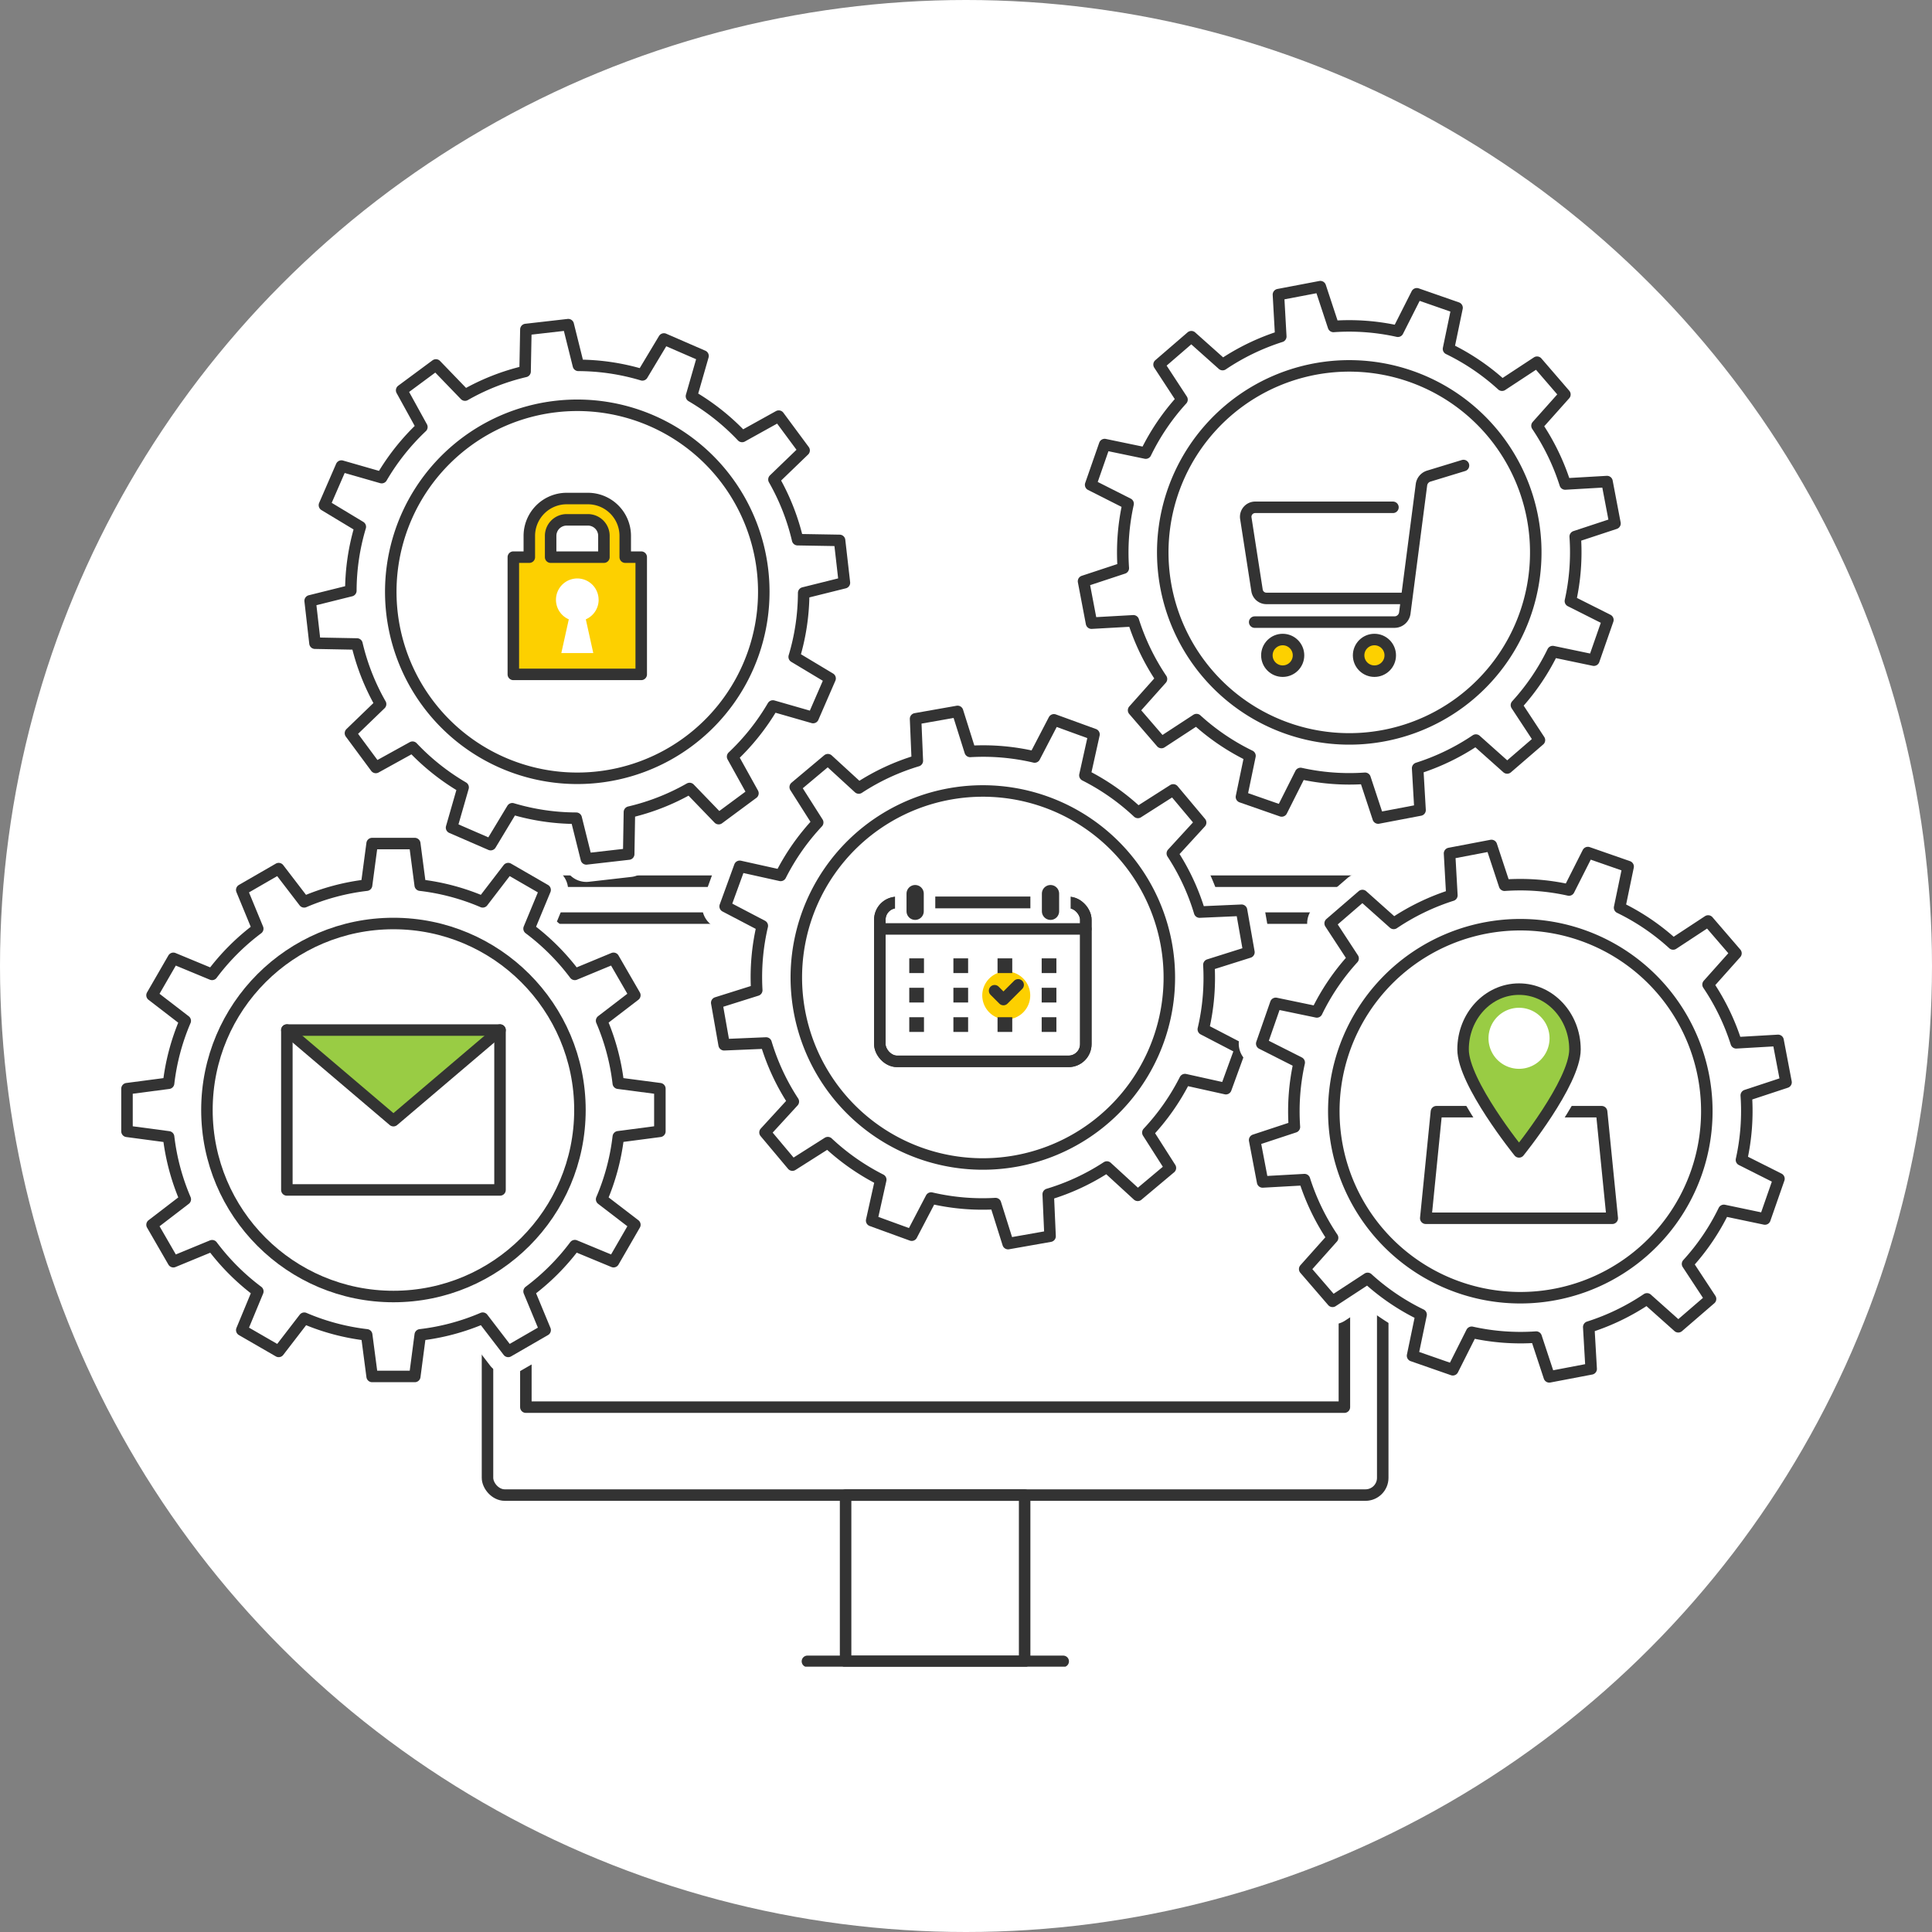 <svg xmlns="http://www.w3.org/2000/svg" xmlns:xlink="http://www.w3.org/1999/xlink" width="336" height="336" viewBox="0 0 336 336">
  <rect x="0" y="0" width="336" height="336" fill="#808080" stroke="none"/>
  <defs>
    <clipPath id="clip-path">
      <rect id="長方形_865" data-name="長方形 865" width="295.943" height="243.71" fill="none"/>
    </clipPath>
  </defs>
  <g id="グループ_1001" data-name="グループ 1001" transform="translate(28.38 60.025)">
    <circle id="アセット_1_2x" data-name="アセット 1@2x" cx="168" cy="168" r="168" transform="translate(-28.38 -60.025)" fill="#fff"/>
    <g id="グループ_1001-2" data-name="グループ 1001" transform="translate(-10 -13.88)" clip-path="url(#clip-path)">
      <rect id="長方形_849" data-name="長方形 849" width="155.693" height="106.761" rx="3" transform="translate(66.403 107.108)" fill="none" stroke="#333" stroke-linecap="round" stroke-linejoin="round" stroke-width="2"/>
      <rect id="長方形_850" data-name="長方形 850" width="31.139" height="28.914" transform="translate(128.68 213.869)" fill="none" stroke="#333" stroke-linecap="round" stroke-linejoin="round" stroke-width="2"/>
      <line id="線_601" data-name="線 601" x1="44.484" transform="translate(122.041 242.784)" fill="none" stroke="#333" stroke-linecap="round" stroke-linejoin="round" stroke-width="2"/>
      <path id="パス_378" data-name="パス 378" d="M78.849,207.552V122.5H221.2v85.05H78.849Z" transform="translate(-5.773 -8.974)" fill="none" stroke="#333" stroke-linecap="round" stroke-linejoin="round" stroke-width="2"/>
      <path id="パス_379" data-name="パス 379" d="M131.286,56.018l-.841-7.366-7.3-.124a39.114,39.114,0,0,0-4.114-10.47L124.276,33l-4.411-5.959-6.371,3.536a39.631,39.631,0,0,0-8.808-7l2.01-7-6.8-2.954-3.748,6.244A39.125,39.125,0,0,0,85.019,18.21l-1.764-7.079-7.366.841-.138,7.3A39.107,39.107,0,0,0,65.3,23.381l-5.058-5.24-5.959,4.411L57.8,28.935a39.617,39.617,0,0,0-6.992,8.8l-7-2.01-2.954,6.8,6.24,3.763A39.118,39.118,0,0,0,45.448,57.4l-7.079,1.764.841,7.366,7.3.138a39.106,39.106,0,0,0,4.11,10.456l-5.24,5.058,4.411,5.959,6.382-3.525a39.6,39.6,0,0,0,8.8,6.992l-2.01,7,6.8,2.954,3.763-6.24a39.111,39.111,0,0,0,11.114,1.644l1.765,7.079,7.366-.841.124-7.3A39.114,39.114,0,0,0,104.36,91.8l5.058,5.24,5.959-4.411-3.536-6.371a39.631,39.631,0,0,0,7-8.808l7,2.01,2.954-6.8-6.244-3.748a39.123,39.123,0,0,0,1.649-11.128Z" transform="translate(-2.811 -0.815)" fill="none" stroke="#fff" stroke-linecap="round" stroke-linejoin="round" stroke-width="8"/>
      <path id="パス_380" data-name="パス 380" d="M118.162,55.02a32.436,32.436,0,1,1-35.9-28.548A32.436,32.436,0,0,1,118.162,55.02Z" transform="translate(-3.919 -1.924)" fill="none" stroke="#fff" stroke-linecap="round" stroke-linejoin="round" stroke-width="8"/>
      <path id="パス_381" data-name="パス 381" d="M131.286,56.018l-.841-7.366-7.3-.124a39.114,39.114,0,0,0-4.114-10.47L124.276,33l-4.411-5.959-6.371,3.536a39.631,39.631,0,0,0-8.808-7l2.01-7-6.8-2.954-3.748,6.244A39.125,39.125,0,0,0,85.019,18.21l-1.764-7.079-7.366.841-.138,7.3A39.107,39.107,0,0,0,65.3,23.381l-5.058-5.24-5.959,4.411L57.8,28.935a39.617,39.617,0,0,0-6.992,8.8l-7-2.01-2.954,6.8,6.24,3.763A39.118,39.118,0,0,0,45.448,57.4l-7.079,1.764.841,7.366,7.3.138a39.106,39.106,0,0,0,4.11,10.456l-5.24,5.058,4.411,5.959,6.382-3.525a39.6,39.6,0,0,0,8.8,6.992l-2.01,7,6.8,2.954,3.763-6.24a39.111,39.111,0,0,0,11.114,1.644l1.765,7.079,7.366-.841.124-7.3A39.114,39.114,0,0,0,104.36,91.8l5.058,5.24,5.959-4.411-3.536-6.371a39.631,39.631,0,0,0,7-8.808l7,2.01,2.954-6.8-6.244-3.748a39.123,39.123,0,0,0,1.649-11.128Z" transform="translate(-2.811 -0.815)" fill="#fff" fill-rule="evenodd"/>
      <path id="パス_382" data-name="パス 382" d="M131.286,56.018l-.841-7.366-7.3-.124a39.114,39.114,0,0,0-4.114-10.47L124.276,33l-4.411-5.959-6.371,3.536a39.631,39.631,0,0,0-8.808-7l2.01-7-6.8-2.954-3.748,6.244A39.125,39.125,0,0,0,85.019,18.21l-1.764-7.079-7.366.841-.138,7.3A39.107,39.107,0,0,0,65.3,23.381l-5.058-5.24-5.959,4.411L57.8,28.935a39.617,39.617,0,0,0-6.992,8.8l-7-2.01-2.954,6.8,6.24,3.763A39.118,39.118,0,0,0,45.448,57.4l-7.079,1.764.841,7.366,7.3.138a39.106,39.106,0,0,0,4.11,10.456l-5.24,5.058,4.411,5.959,6.382-3.525a39.6,39.6,0,0,0,8.8,6.992l-2.01,7,6.8,2.954,3.763-6.24a39.111,39.111,0,0,0,11.114,1.644l1.765,7.079,7.366-.841.124-7.3A39.114,39.114,0,0,0,104.36,91.8l5.058,5.24,5.959-4.411-3.536-6.371a39.631,39.631,0,0,0,7-8.808l7,2.01,2.954-6.8-6.244-3.748a39.123,39.123,0,0,0,1.649-11.128Z" transform="translate(-2.811 -0.815)" fill="none" stroke="#333" stroke-linecap="round" stroke-linejoin="round" stroke-width="2"/>
      <path id="パス_383" data-name="パス 383" d="M118.162,55.02a32.436,32.436,0,1,1-35.9-28.548,32.436,32.436,0,0,1,35.9,28.548" transform="translate(-3.919 -1.924)" fill="#fff" fill-rule="evenodd"/>
      <path id="パス_384" data-name="パス 384" d="M118.162,55.02a32.436,32.436,0,1,1-35.9-28.548A32.436,32.436,0,0,1,118.162,55.02Z" transform="translate(-3.919 -1.924)" fill="none" stroke="#333" stroke-linecap="round" stroke-linejoin="round" stroke-width="2"/>
      <path id="パス_385" data-name="パス 385" d="M95.962,53.956V50.249a6.5,6.5,0,0,0-6.487-6.487H85.767a6.5,6.5,0,0,0-6.487,6.487v3.707H76.5V74.345H98.742V53.956ZM82.987,50.249a2.784,2.784,0,0,1,2.78-2.78h3.707a2.784,2.784,0,0,1,2.78,2.78v3.707H82.987Z" transform="translate(-5.604 -3.206)" fill="#fdd000" fill-rule="evenodd"/>
      <path id="パス_386" data-name="パス 386" d="M95.962,53.956V50.249a6.5,6.5,0,0,0-6.487-6.487H85.767a6.5,6.5,0,0,0-6.487,6.487v3.707H76.5V74.345H98.742V53.956ZM82.987,50.249a2.784,2.784,0,0,1,2.78-2.78h3.707a2.784,2.784,0,0,1,2.78,2.78v3.707H82.987Z" transform="translate(-5.604 -3.206)" fill="none" stroke="#333" stroke-linecap="round" stroke-linejoin="round" stroke-width="2"/>
      <path id="パス_387" data-name="パス 387" d="M91.914,62.469a3.707,3.707,0,1,0-5.183,3.4l-1.3,5.87h5.56l-1.3-5.87a3.706,3.706,0,0,0,2.231-3.4" transform="translate(-6.19 -4.305)" fill="#fff" fill-rule="evenodd"/>
      <path id="パス_388" data-name="パス 388" d="M207.224,125.589l-1.287-7.3-7.289.321a39.154,39.154,0,0,0-4.744-10.2l4.922-5.368-4.765-5.679-6.144,3.917a39.594,39.594,0,0,0-9.217-6.454l1.58-7.114-6.967-2.536-3.36,6.462a39.1,39.1,0,0,0-11.208-.969l-2.192-6.959L149.25,85l.307,7.293a39.134,39.134,0,0,0-10.187,4.739L134,92.106l-5.68,4.765,3.908,6.155a39.585,39.585,0,0,0-6.444,9.206l-7.115-1.58-2.536,6.967L122.594,121a39.167,39.167,0,0,0-.965,11.194l-6.959,2.191,1.287,7.3,7.293-.307a39.12,39.12,0,0,0,4.739,10.187l-4.922,5.368,4.765,5.68,6.155-3.907a39.64,39.64,0,0,0,9.206,6.444l-1.58,7.114,6.967,2.536,3.375-6.458a39.127,39.127,0,0,0,11.193.965l2.192,6.959,7.3-1.287-.321-7.289a39.131,39.131,0,0,0,10.2-4.744l5.368,4.923,5.68-4.766-3.917-6.144a39.633,39.633,0,0,0,6.453-9.216l7.115,1.579,2.536-6.967-6.461-3.36a39.128,39.128,0,0,0,.968-11.208Z" transform="translate(-8.4 -6.132)" fill="none" stroke="#fff" stroke-linecap="round" stroke-linejoin="round" stroke-width="8"/>
      <path id="パス_389" data-name="パス 389" d="M193.984,125.446a32.436,32.436,0,1,1-37.576-26.311A32.436,32.436,0,0,1,193.984,125.446Z" transform="translate(-9.494 -7.226)" fill="none" stroke="#fff" stroke-linecap="round" stroke-linejoin="round" stroke-width="8"/>
      <path id="パス_390" data-name="パス 390" d="M207.224,125.589l-1.287-7.3-7.289.321a39.154,39.154,0,0,0-4.744-10.2l4.922-5.368-4.765-5.679-6.144,3.917a39.594,39.594,0,0,0-9.217-6.454l1.58-7.114-6.967-2.536-3.36,6.462a39.1,39.1,0,0,0-11.208-.969l-2.192-6.959L149.25,85l.307,7.293a39.134,39.134,0,0,0-10.187,4.739L134,92.106l-5.68,4.765,3.908,6.155a39.585,39.585,0,0,0-6.444,9.206l-7.115-1.58-2.536,6.967L122.594,121a39.167,39.167,0,0,0-.965,11.194l-6.959,2.191,1.287,7.3,7.293-.307a39.12,39.12,0,0,0,4.739,10.187l-4.922,5.368,4.765,5.68,6.155-3.907a39.64,39.64,0,0,0,9.206,6.444l-1.58,7.114,6.967,2.536,3.375-6.458a39.127,39.127,0,0,0,11.193.965l2.192,6.959,7.3-1.287-.321-7.289a39.131,39.131,0,0,0,10.2-4.744l5.368,4.923,5.68-4.766-3.917-6.144a39.633,39.633,0,0,0,6.453-9.216l7.115,1.579,2.536-6.967-6.461-3.36a39.128,39.128,0,0,0,.968-11.208Z" transform="translate(-8.4 -6.132)" fill="#fff" fill-rule="evenodd"/>
      <path id="パス_391" data-name="パス 391" d="M207.224,125.589l-1.287-7.3-7.289.321a39.154,39.154,0,0,0-4.744-10.2l4.922-5.368-4.765-5.679-6.144,3.917a39.594,39.594,0,0,0-9.217-6.454l1.58-7.114-6.967-2.536-3.36,6.462a39.1,39.1,0,0,0-11.208-.969l-2.192-6.959L149.25,85l.307,7.293a39.134,39.134,0,0,0-10.187,4.739L134,92.106l-5.68,4.765,3.908,6.155a39.585,39.585,0,0,0-6.444,9.206l-7.115-1.58-2.536,6.967L122.594,121a39.167,39.167,0,0,0-.965,11.194l-6.959,2.191,1.287,7.3,7.293-.307a39.12,39.12,0,0,0,4.739,10.187l-4.922,5.368,4.765,5.68,6.155-3.907a39.64,39.64,0,0,0,9.206,6.444l-1.58,7.114,6.967,2.536,3.375-6.458a39.127,39.127,0,0,0,11.193.965l2.192,6.959,7.3-1.287-.321-7.289a39.131,39.131,0,0,0,10.2-4.744l5.368,4.923,5.68-4.766-3.917-6.144a39.633,39.633,0,0,0,6.453-9.216l7.115,1.579,2.536-6.967-6.461-3.36a39.128,39.128,0,0,0,.968-11.208Z" transform="translate(-8.4 -6.132)" fill="none" stroke="#333" stroke-linecap="round" stroke-linejoin="round" stroke-width="2"/>
      <path id="パス_392" data-name="パス 392" d="M193.984,125.446a32.436,32.436,0,1,1-37.576-26.311,32.436,32.436,0,0,1,37.576,26.311" transform="translate(-9.494 -7.226)" fill="#fff" fill-rule="evenodd"/>
      <path id="パス_393" data-name="パス 393" d="M193.984,125.446a32.436,32.436,0,1,1-37.576-26.311A32.436,32.436,0,0,1,193.984,125.446Z" transform="translate(-9.494 -7.226)" fill="none" stroke="#333" stroke-linecap="round" stroke-linejoin="round" stroke-width="2"/>
      <rect id="長方形_851" data-name="長方形 851" width="35.822" height="27.635" rx="3" transform="translate(134.635 110.803)" fill="none" stroke="#333" stroke-linecap="round" stroke-linejoin="round" stroke-width="2"/>
      <rect id="長方形_852" data-name="長方形 852" width="35.822" height="27.635" rx="3" transform="translate(134.635 110.803)" fill="none" stroke="#333" stroke-linecap="round" stroke-linejoin="round" stroke-width="2"/>
      <line id="線_602" data-name="線 602" y2="3.07" transform="translate(140.776 109.268)" fill="none" stroke="#fff" stroke-linecap="round" stroke-linejoin="round" stroke-width="7"/>
      <line id="線_603" data-name="線 603" y2="3.07" transform="translate(140.776 109.268)" fill="none" stroke="#333" stroke-linecap="round" stroke-linejoin="round" stroke-width="3"/>
      <path id="パス_394" data-name="パス 394" d="M172.841,136.682a4.17,4.17,0,1,1-4.17-4.17,4.171,4.171,0,0,1,4.17,4.17" transform="translate(-12.051 -9.707)" fill="#fdd000" fill-rule="evenodd"/>
      <line id="線_604" data-name="線 604" y2="3.07" transform="translate(164.317 109.268)" fill="none" stroke="#fff" stroke-linecap="round" stroke-linejoin="round" stroke-width="7"/>
      <line id="線_605" data-name="線 605" y2="3.07" transform="translate(164.317 109.268)" fill="none" stroke="#333" stroke-linecap="round" stroke-linejoin="round" stroke-width="3"/>
      <path id="パス_395" data-name="パス 395" d="M166.814,136.047l1.536,1.536,2.559-2.559" transform="translate(-12.22 -9.891)" fill="none" stroke="#333" stroke-linecap="round" stroke-linejoin="round" stroke-width="2"/>
      <line id="線_606" data-name="線 606" x2="35.822" transform="translate(134.636 115.409)" fill="none" stroke="#333" stroke-linecap="round" stroke-linejoin="round" stroke-width="2"/>
      <rect id="長方形_853" data-name="長方形 853" width="2.559" height="2.559" transform="translate(139.753 120.527)" fill="#333"/>
      <rect id="長方形_854" data-name="長方形 854" width="2.559" height="2.559" transform="translate(147.429 120.527)" fill="#333"/>
      <rect id="長方形_855" data-name="長方形 855" width="2.559" height="2.559" transform="translate(155.105 120.527)" fill="#333"/>
      <rect id="長方形_856" data-name="長方形 856" width="2.559" height="2.559" transform="translate(162.782 120.527)" fill="#333"/>
      <rect id="長方形_857" data-name="長方形 857" width="2.559" height="2.559" transform="translate(139.753 125.644)" fill="#333"/>
      <rect id="長方形_858" data-name="長方形 858" width="2.559" height="2.559" transform="translate(147.429 125.644)" fill="#333"/>
      <rect id="長方形_859" data-name="長方形 859" width="2.559" height="2.559" transform="translate(162.782 125.644)" fill="#333"/>
      <rect id="長方形_860" data-name="長方形 860" width="2.559" height="2.559" transform="translate(139.753 130.762)" fill="#333"/>
      <rect id="長方形_861" data-name="長方形 861" width="2.559" height="2.559" transform="translate(147.429 130.762)" fill="#333"/>
      <rect id="長方形_862" data-name="長方形 862" width="2.559" height="2.559" transform="translate(155.105 130.762)" fill="#333"/>
      <rect id="長方形_863" data-name="長方形 863" width="2.559" height="2.559" transform="translate(162.782 130.762)" fill="#333"/>
      <path id="パス_396" data-name="パス 396" d="M96.674,158.556v-7.414l-7.234-.95a39.138,39.138,0,0,0-2.9-10.87l5.779-4.432-3.707-6.42-6.731,2.79a39.659,39.659,0,0,0-7.956-7.956l2.79-6.731-6.42-3.707-4.432,5.779a39.138,39.138,0,0,0-10.87-2.9l-.95-7.234H46.63l-.965,7.236a39.13,39.13,0,0,0-10.855,2.9l-4.432-5.779-6.42,3.707,2.779,6.74a39.606,39.606,0,0,0-7.945,7.947l-6.731-2.79-3.707,6.42,5.774,4.446a39.1,39.1,0,0,0-2.894,10.856L4,151.142v7.414l7.236.965a39.13,39.13,0,0,0,2.9,10.855l-5.779,4.432,3.707,6.42,6.74-2.779a39.606,39.606,0,0,0,7.947,7.945l-2.79,6.731,6.42,3.707,4.446-5.774a39.1,39.1,0,0,0,10.856,2.894l.95,7.234h7.414l.95-7.234a39.138,39.138,0,0,0,10.87-2.9l4.432,5.779,6.42-3.707-2.79-6.731a39.659,39.659,0,0,0,7.956-7.956l6.731,2.79,3.707-6.42-5.779-4.432a39.138,39.138,0,0,0,2.9-10.87Z" transform="translate(-0.293 -7.949)" fill="none" stroke="#fff" stroke-linecap="round" stroke-linejoin="round" stroke-width="8"/>
      <circle id="楕円形_167" data-name="楕円形 167" cx="32.436" cy="32.436" r="32.436" transform="translate(17.608 114.464)" fill="none" stroke="#fff" stroke-linecap="round" stroke-linejoin="round" stroke-width="8"/>
      <path id="パス_397" data-name="パス 397" d="M96.674,158.556v-7.414l-7.234-.95a39.138,39.138,0,0,0-2.9-10.87l5.779-4.432-3.707-6.42-6.731,2.79a39.659,39.659,0,0,0-7.956-7.956l2.79-6.731-6.42-3.707-4.432,5.779a39.138,39.138,0,0,0-10.87-2.9l-.95-7.234H46.63l-.965,7.236a39.13,39.13,0,0,0-10.855,2.9l-4.432-5.779-6.42,3.707,2.779,6.74a39.606,39.606,0,0,0-7.945,7.947l-6.731-2.79-3.707,6.42,5.774,4.446a39.1,39.1,0,0,0-2.894,10.856L4,151.142v7.414l7.236.965a39.13,39.13,0,0,0,2.9,10.855l-5.779,4.432,3.707,6.42,6.74-2.779a39.606,39.606,0,0,0,7.947,7.945l-2.79,6.731,6.42,3.707,4.446-5.774a39.1,39.1,0,0,0,10.856,2.894l.95,7.234h7.414l.95-7.234a39.138,39.138,0,0,0,10.87-2.9l4.432,5.779,6.42-3.707-2.79-6.731a39.659,39.659,0,0,0,7.956-7.956l6.731,2.79,3.707-6.42-5.779-4.432a39.138,39.138,0,0,0,2.9-10.87Z" transform="translate(-0.293 -7.949)" fill="#fff" fill-rule="evenodd"/>
      <path id="パス_398" data-name="パス 398" d="M96.674,158.556v-7.414l-7.234-.95a39.138,39.138,0,0,0-2.9-10.87l5.779-4.432-3.707-6.42-6.731,2.79a39.659,39.659,0,0,0-7.956-7.956l2.79-6.731-6.42-3.707-4.432,5.779a39.138,39.138,0,0,0-10.87-2.9l-.95-7.234H46.63l-.965,7.236a39.13,39.13,0,0,0-10.855,2.9l-4.432-5.779-6.42,3.707,2.779,6.74a39.606,39.606,0,0,0-7.945,7.947l-6.731-2.79-3.707,6.42,5.774,4.446a39.1,39.1,0,0,0-2.894,10.856L4,151.142v7.414l7.236.965a39.13,39.13,0,0,0,2.9,10.855l-5.779,4.432,3.707,6.42,6.74-2.779a39.606,39.606,0,0,0,7.947,7.945l-2.79,6.731,6.42,3.707,4.446-5.774a39.1,39.1,0,0,0,10.856,2.894l.95,7.234h7.414l.95-7.234a39.138,39.138,0,0,0,10.87-2.9l4.432,5.779,6.42-3.707-2.79-6.731a39.659,39.659,0,0,0,7.956-7.956l6.731,2.79,3.707-6.42-5.779-4.432a39.138,39.138,0,0,0,2.9-10.87Z" transform="translate(-0.293 -7.949)" fill="none" stroke="#333" stroke-linecap="round" stroke-linejoin="round" stroke-width="2"/>
      <path id="パス_399" data-name="パス 399" d="M83.872,155.948a32.436,32.436,0,1,1-32.436-32.436,32.436,32.436,0,0,1,32.436,32.436" transform="translate(-1.392 -9.048)" fill="#fff" fill-rule="evenodd"/>
      <circle id="楕円形_168" data-name="楕円形 168" cx="32.436" cy="32.436" r="32.436" transform="translate(17.608 114.464)" fill="none" stroke="#333" stroke-linecap="round" stroke-linejoin="round" stroke-width="2"/>
      <path id="パス_400" data-name="パス 400" d="M71.07,143.512,52.535,159.267,34,143.512Z" transform="translate(-2.491 -10.513)" fill="#9c4" fill-rule="evenodd"/>
      <rect id="長方形_864" data-name="長方形 864" width="37.07" height="27.802" transform="translate(31.509 132.999)" fill="none" stroke="#333" stroke-linecap="round" stroke-linejoin="round" stroke-width="2"/>
      <path id="パス_401" data-name="パス 401" d="M34,143.512l18.535,15.755L71.07,143.512" transform="translate(-2.491 -10.513)" fill="none" stroke="#333" stroke-linecap="round" stroke-linejoin="round" stroke-width="2"/>
      <path id="パス_402" data-name="パス 402" d="M272.255,68.961l2.44-7-6.519-3.278a39.1,39.1,0,0,0,.838-11.218l6.916-2.283L274.543,37.9l-7.275.421a39.634,39.634,0,0,0-4.9-10.131l4.851-5.438-4.843-5.613-6.087,4a39.106,39.106,0,0,0-9.31-6.315l1.484-7.144-7-2.439-3.293,6.515a39.1,39.1,0,0,0-11.2-.835L224.687,4,217.4,5.387l.407,7.28a39.589,39.589,0,0,0-10.117,4.889l-5.438-4.851-5.613,4.843,3.989,6.1a39.154,39.154,0,0,0-6.306,9.3l-7.143-1.484-2.439,7,6.515,3.292a39.1,39.1,0,0,0-.835,11.2l-6.916,2.283,1.387,7.283,7.28-.406a39.6,39.6,0,0,0,4.889,10.116l-4.851,5.438,4.843,5.613,6.1-3.989a39.153,39.153,0,0,0,9.3,6.306l-1.484,7.143,7,2.44,3.277-6.519a39.11,39.11,0,0,0,11.219.838l2.283,6.916,7.283-1.387-.421-7.275a39.618,39.618,0,0,0,10.131-4.9l5.438,4.851,5.613-4.843-4-6.087a39.138,39.138,0,0,0,6.316-9.31Z" transform="translate(-13.443 -0.293)" fill="none" stroke="#fff" stroke-linecap="round" stroke-linejoin="round" stroke-width="8"/>
      <path id="パス_403" data-name="パス 403" d="M261.436,61.975a32.436,32.436,0,1,1-19.956-41.3A32.436,32.436,0,0,1,261.436,61.975Z" transform="translate(-14.531 -1.381)" fill="none" stroke="#fff" stroke-linecap="round" stroke-linejoin="round" stroke-width="8"/>
      <path id="パス_404" data-name="パス 404" d="M272.255,68.961l2.44-7-6.519-3.278a39.1,39.1,0,0,0,.838-11.218l6.916-2.283L274.543,37.9l-7.275.421a39.634,39.634,0,0,0-4.9-10.131l4.851-5.438-4.843-5.613-6.087,4a39.106,39.106,0,0,0-9.31-6.315l1.484-7.144-7-2.439-3.293,6.515a39.1,39.1,0,0,0-11.2-.835L224.687,4,217.4,5.387l.407,7.28a39.589,39.589,0,0,0-10.117,4.889l-5.438-4.851-5.613,4.843,3.989,6.1a39.154,39.154,0,0,0-6.306,9.3l-7.143-1.484-2.439,7,6.515,3.292a39.1,39.1,0,0,0-.835,11.2l-6.916,2.283,1.387,7.283,7.28-.406a39.6,39.6,0,0,0,4.889,10.116l-4.851,5.438,4.843,5.613,6.1-3.989a39.153,39.153,0,0,0,9.3,6.306l-1.484,7.143,7,2.44,3.277-6.519a39.11,39.11,0,0,0,11.219.838l2.283,6.916,7.283-1.387-.421-7.275a39.618,39.618,0,0,0,10.131-4.9l5.438,4.851,5.613-4.843-4-6.087a39.138,39.138,0,0,0,6.316-9.31Z" transform="translate(-13.443 -0.293)" fill="#fff" fill-rule="evenodd"/>
      <path id="パス_405" data-name="パス 405" d="M272.255,68.961l2.44-7-6.519-3.278a39.1,39.1,0,0,0,.838-11.218l6.916-2.283L274.543,37.9l-7.275.421a39.634,39.634,0,0,0-4.9-10.131l4.851-5.438-4.843-5.613-6.087,4a39.106,39.106,0,0,0-9.31-6.315l1.484-7.144-7-2.439-3.293,6.515a39.1,39.1,0,0,0-11.2-.835L224.687,4,217.4,5.387l.407,7.28a39.589,39.589,0,0,0-10.117,4.889l-5.438-4.851-5.613,4.843,3.989,6.1a39.154,39.154,0,0,0-6.306,9.3l-7.143-1.484-2.439,7,6.515,3.292a39.1,39.1,0,0,0-.835,11.2l-6.916,2.283,1.387,7.283,7.28-.406a39.6,39.6,0,0,0,4.889,10.116l-4.851,5.438,4.843,5.613,6.1-3.989a39.153,39.153,0,0,0,9.3,6.306l-1.484,7.143,7,2.44,3.277-6.519a39.11,39.11,0,0,0,11.219.838l2.283,6.916,7.283-1.387-.421-7.275a39.618,39.618,0,0,0,10.131-4.9l5.438,4.851,5.613-4.843-4-6.087a39.138,39.138,0,0,0,6.316-9.31Z" transform="translate(-13.443 -0.293)" fill="none" stroke="#333" stroke-linecap="round" stroke-linejoin="round" stroke-width="2"/>
      <path id="パス_406" data-name="パス 406" d="M261.436,61.975a32.436,32.436,0,1,1-19.956-41.3,32.436,32.436,0,0,1,19.956,41.3" transform="translate(-14.531 -1.381)" fill="#fff" fill-rule="evenodd"/>
      <path id="パス_407" data-name="パス 407" d="M261.436,61.975a32.436,32.436,0,1,1-19.956-41.3A32.436,32.436,0,0,1,261.436,61.975Z" transform="translate(-14.531 -1.381)" fill="none" stroke="#333" stroke-linecap="round" stroke-linejoin="round" stroke-width="2"/>
      <path id="パス_408" data-name="パス 408" d="M241.523,61.253H217.537a1.651,1.651,0,0,1-1.634-1.417l-1.949-12.543a1.65,1.65,0,0,1,1.634-1.884h23.954" transform="translate(-15.672 -3.326)" fill="none" stroke="#333" stroke-linecap="round" stroke-linejoin="round" stroke-width="2"/>
      <path id="パス_409" data-name="パス 409" d="M215.624,64.8H239.93a1.817,1.817,0,0,0,1.8-1.582l2.9-22.329a1.815,1.815,0,0,1,1.268-1.479l6.037-1.842" transform="translate(-15.796 -2.752)" fill="none" stroke="#333" stroke-linecap="round" stroke-linejoin="round" stroke-width="2"/>
      <path id="パス_410" data-name="パス 410" d="M223.411,72.973a2.751,2.751,0,1,1-2.751-2.751,2.751,2.751,0,0,1,2.751,2.751" transform="translate(-15.963 -5.144)" fill="#fdd000" fill-rule="evenodd"/>
      <circle id="楕円形_169" data-name="楕円形 169" cx="2.751" cy="2.751" r="2.751" transform="translate(201.947 65.078)" fill="none" stroke="#333" stroke-linecap="round" stroke-linejoin="round" stroke-width="2"/>
      <path id="パス_411" data-name="パス 411" d="M240.626,72.973a2.751,2.751,0,1,1-2.751-2.751,2.751,2.751,0,0,1,2.751,2.751" transform="translate(-17.225 -5.144)" fill="#fdd000" fill-rule="evenodd"/>
      <circle id="楕円形_170" data-name="楕円形 170" cx="2.751" cy="2.751" r="2.751" transform="translate(217.901 65.078)" fill="none" stroke="#333" stroke-linecap="round" stroke-linejoin="round" stroke-width="2"/>
      <path id="パス_412" data-name="パス 412" d="M304.356,173.83l2.44-7-6.519-3.278a39.1,39.1,0,0,0,.838-11.218l6.916-2.283-1.387-7.283-7.275.421a39.633,39.633,0,0,0-4.9-10.131l4.851-5.438L294.481,122l-6.087,4a39.1,39.1,0,0,0-9.31-6.315l1.484-7.144-7-2.439-3.293,6.515a39.1,39.1,0,0,0-11.2-.835l-2.283-6.916-7.283,1.387.407,7.28a39.589,39.589,0,0,0-10.117,4.889l-5.438-4.851-5.613,4.843,3.989,6.1a39.153,39.153,0,0,0-6.306,9.3l-7.143-1.484-2.439,7,6.515,3.292a39.1,39.1,0,0,0-.835,11.2l-6.916,2.283,1.387,7.283,7.281-.406a39.6,39.6,0,0,0,4.889,10.116l-4.851,5.438,4.843,5.613,6.1-3.989a39.154,39.154,0,0,0,9.3,6.306l-1.484,7.143,7,2.44,3.277-6.519a39.109,39.109,0,0,0,11.219.838l2.283,6.916,7.283-1.387-.421-7.275a39.618,39.618,0,0,0,10.131-4.9l5.438,4.851,5.613-4.843-4-6.087a39.137,39.137,0,0,0,6.316-9.31Z" transform="translate(-15.795 -7.975)" fill="none" stroke="#fff" stroke-linecap="round" stroke-linejoin="round" stroke-width="8"/>
      <path id="パス_413" data-name="パス 413" d="M293.537,166.844a32.436,32.436,0,1,1-19.956-41.3A32.436,32.436,0,0,1,293.537,166.844Z" transform="translate(-16.883 -9.064)" fill="none" stroke="#fff" stroke-linecap="round" stroke-linejoin="round" stroke-width="8"/>
      <path id="パス_414" data-name="パス 414" d="M304.356,173.83l2.44-7-6.519-3.278a39.1,39.1,0,0,0,.838-11.218l6.916-2.283-1.387-7.283-7.275.421a39.633,39.633,0,0,0-4.9-10.131l4.851-5.438L294.481,122l-6.087,4a39.1,39.1,0,0,0-9.31-6.315l1.484-7.144-7-2.439-3.293,6.515a39.1,39.1,0,0,0-11.2-.835l-2.283-6.916-7.283,1.387.407,7.28a39.589,39.589,0,0,0-10.117,4.889l-5.438-4.851-5.613,4.843,3.989,6.1a39.153,39.153,0,0,0-6.306,9.3l-7.143-1.484-2.439,7,6.515,3.292a39.1,39.1,0,0,0-.835,11.2l-6.916,2.283,1.387,7.283,7.281-.406a39.6,39.6,0,0,0,4.889,10.116l-4.851,5.438,4.843,5.613,6.1-3.989a39.154,39.154,0,0,0,9.3,6.306l-1.484,7.143,7,2.44,3.277-6.519a39.109,39.109,0,0,0,11.219.838l2.283,6.916,7.283-1.387-.421-7.275a39.618,39.618,0,0,0,10.131-4.9l5.438,4.851,5.613-4.843-4-6.087a39.137,39.137,0,0,0,6.316-9.31Z" transform="translate(-15.795 -7.975)" fill="#fff" fill-rule="evenodd"/>
      <path id="パス_415" data-name="パス 415" d="M304.356,173.83l2.44-7-6.519-3.278a39.1,39.1,0,0,0,.838-11.218l6.916-2.283-1.387-7.283-7.275.421a39.633,39.633,0,0,0-4.9-10.131l4.851-5.438L294.481,122l-6.087,4a39.1,39.1,0,0,0-9.31-6.315l1.484-7.144-7-2.439-3.293,6.515a39.1,39.1,0,0,0-11.2-.835l-2.283-6.916-7.283,1.387.407,7.28a39.589,39.589,0,0,0-10.117,4.889l-5.438-4.851-5.613,4.843,3.989,6.1a39.153,39.153,0,0,0-6.306,9.3l-7.143-1.484-2.439,7,6.515,3.292a39.1,39.1,0,0,0-.835,11.2l-6.916,2.283,1.387,7.283,7.281-.406a39.6,39.6,0,0,0,4.889,10.116l-4.851,5.438,4.843,5.613,6.1-3.989a39.154,39.154,0,0,0,9.3,6.306l-1.484,7.143,7,2.44,3.277-6.519a39.109,39.109,0,0,0,11.219.838l2.283,6.916,7.283-1.387-.421-7.275a39.618,39.618,0,0,0,10.131-4.9l5.438,4.851,5.613-4.843-4-6.087a39.137,39.137,0,0,0,6.316-9.31Z" transform="translate(-15.795 -7.975)" fill="none" stroke="#333" stroke-linecap="round" stroke-linejoin="round" stroke-width="2"/>
      <path id="パス_416" data-name="パス 416" d="M293.537,166.844a32.436,32.436,0,1,1-19.956-41.3,32.436,32.436,0,0,1,19.956,41.3" transform="translate(-16.883 -9.064)" fill="#fff" fill-rule="evenodd"/>
      <path id="パス_417" data-name="パス 417" d="M293.537,166.844a32.436,32.436,0,1,1-19.956-41.3A32.436,32.436,0,0,1,293.537,166.844Z" transform="translate(-16.883 -9.064)" fill="none" stroke="#333" stroke-linecap="round" stroke-linejoin="round" stroke-width="2"/>
      <path id="パス_418" data-name="パス 418" d="M280.163,177.362H247.727l1.853-18.535H278.31Z" transform="translate(-18.148 -11.635)" fill="#fff" fill-rule="evenodd"/>
      <path id="パス_419" data-name="パス 419" d="M280.163,177.362H247.727l1.853-18.535H278.31Z" transform="translate(-18.148 -11.635)" fill="none" stroke="#333" stroke-linecap="round" stroke-linejoin="round" stroke-width="2"/>
      <path id="パス_420" data-name="パス 420" d="M274.189,146.311c0,5.79-9.731,17.823-9.731,17.823s-9.731-12.033-9.731-17.823,4.357-10.484,9.731-10.484S274.189,140.521,274.189,146.311Z" transform="translate(-18.661 -9.95)" fill="none" stroke="#fff" stroke-linecap="round" stroke-linejoin="round" stroke-width="6"/>
      <path id="パス_421" data-name="パス 421" d="M274.189,146.311c0,5.79-9.731,17.823-9.731,17.823s-9.731-12.033-9.731-17.823,4.357-10.484,9.731-10.484,9.731,4.694,9.731,10.484" transform="translate(-18.661 -9.95)" fill="#9c4" fill-rule="evenodd"/>
      <path id="パス_422" data-name="パス 422" d="M274.189,146.311c0,5.79-9.731,17.823-9.731,17.823s-9.731-12.033-9.731-17.823,4.357-10.484,9.731-10.484S274.189,140.521,274.189,146.311Z" transform="translate(-18.661 -9.95)" fill="none" stroke="#333" stroke-linecap="round" stroke-linejoin="round" stroke-width="2"/>
      <path id="パス_423" data-name="パス 423" d="M270.116,144.634a5.308,5.308,0,1,1-5.307-5.307,5.307,5.307,0,0,1,5.307,5.307" transform="translate(-19.01 -10.207)" fill="#fff" fill-rule="evenodd"/>
    </g>
  </g>
</svg>
